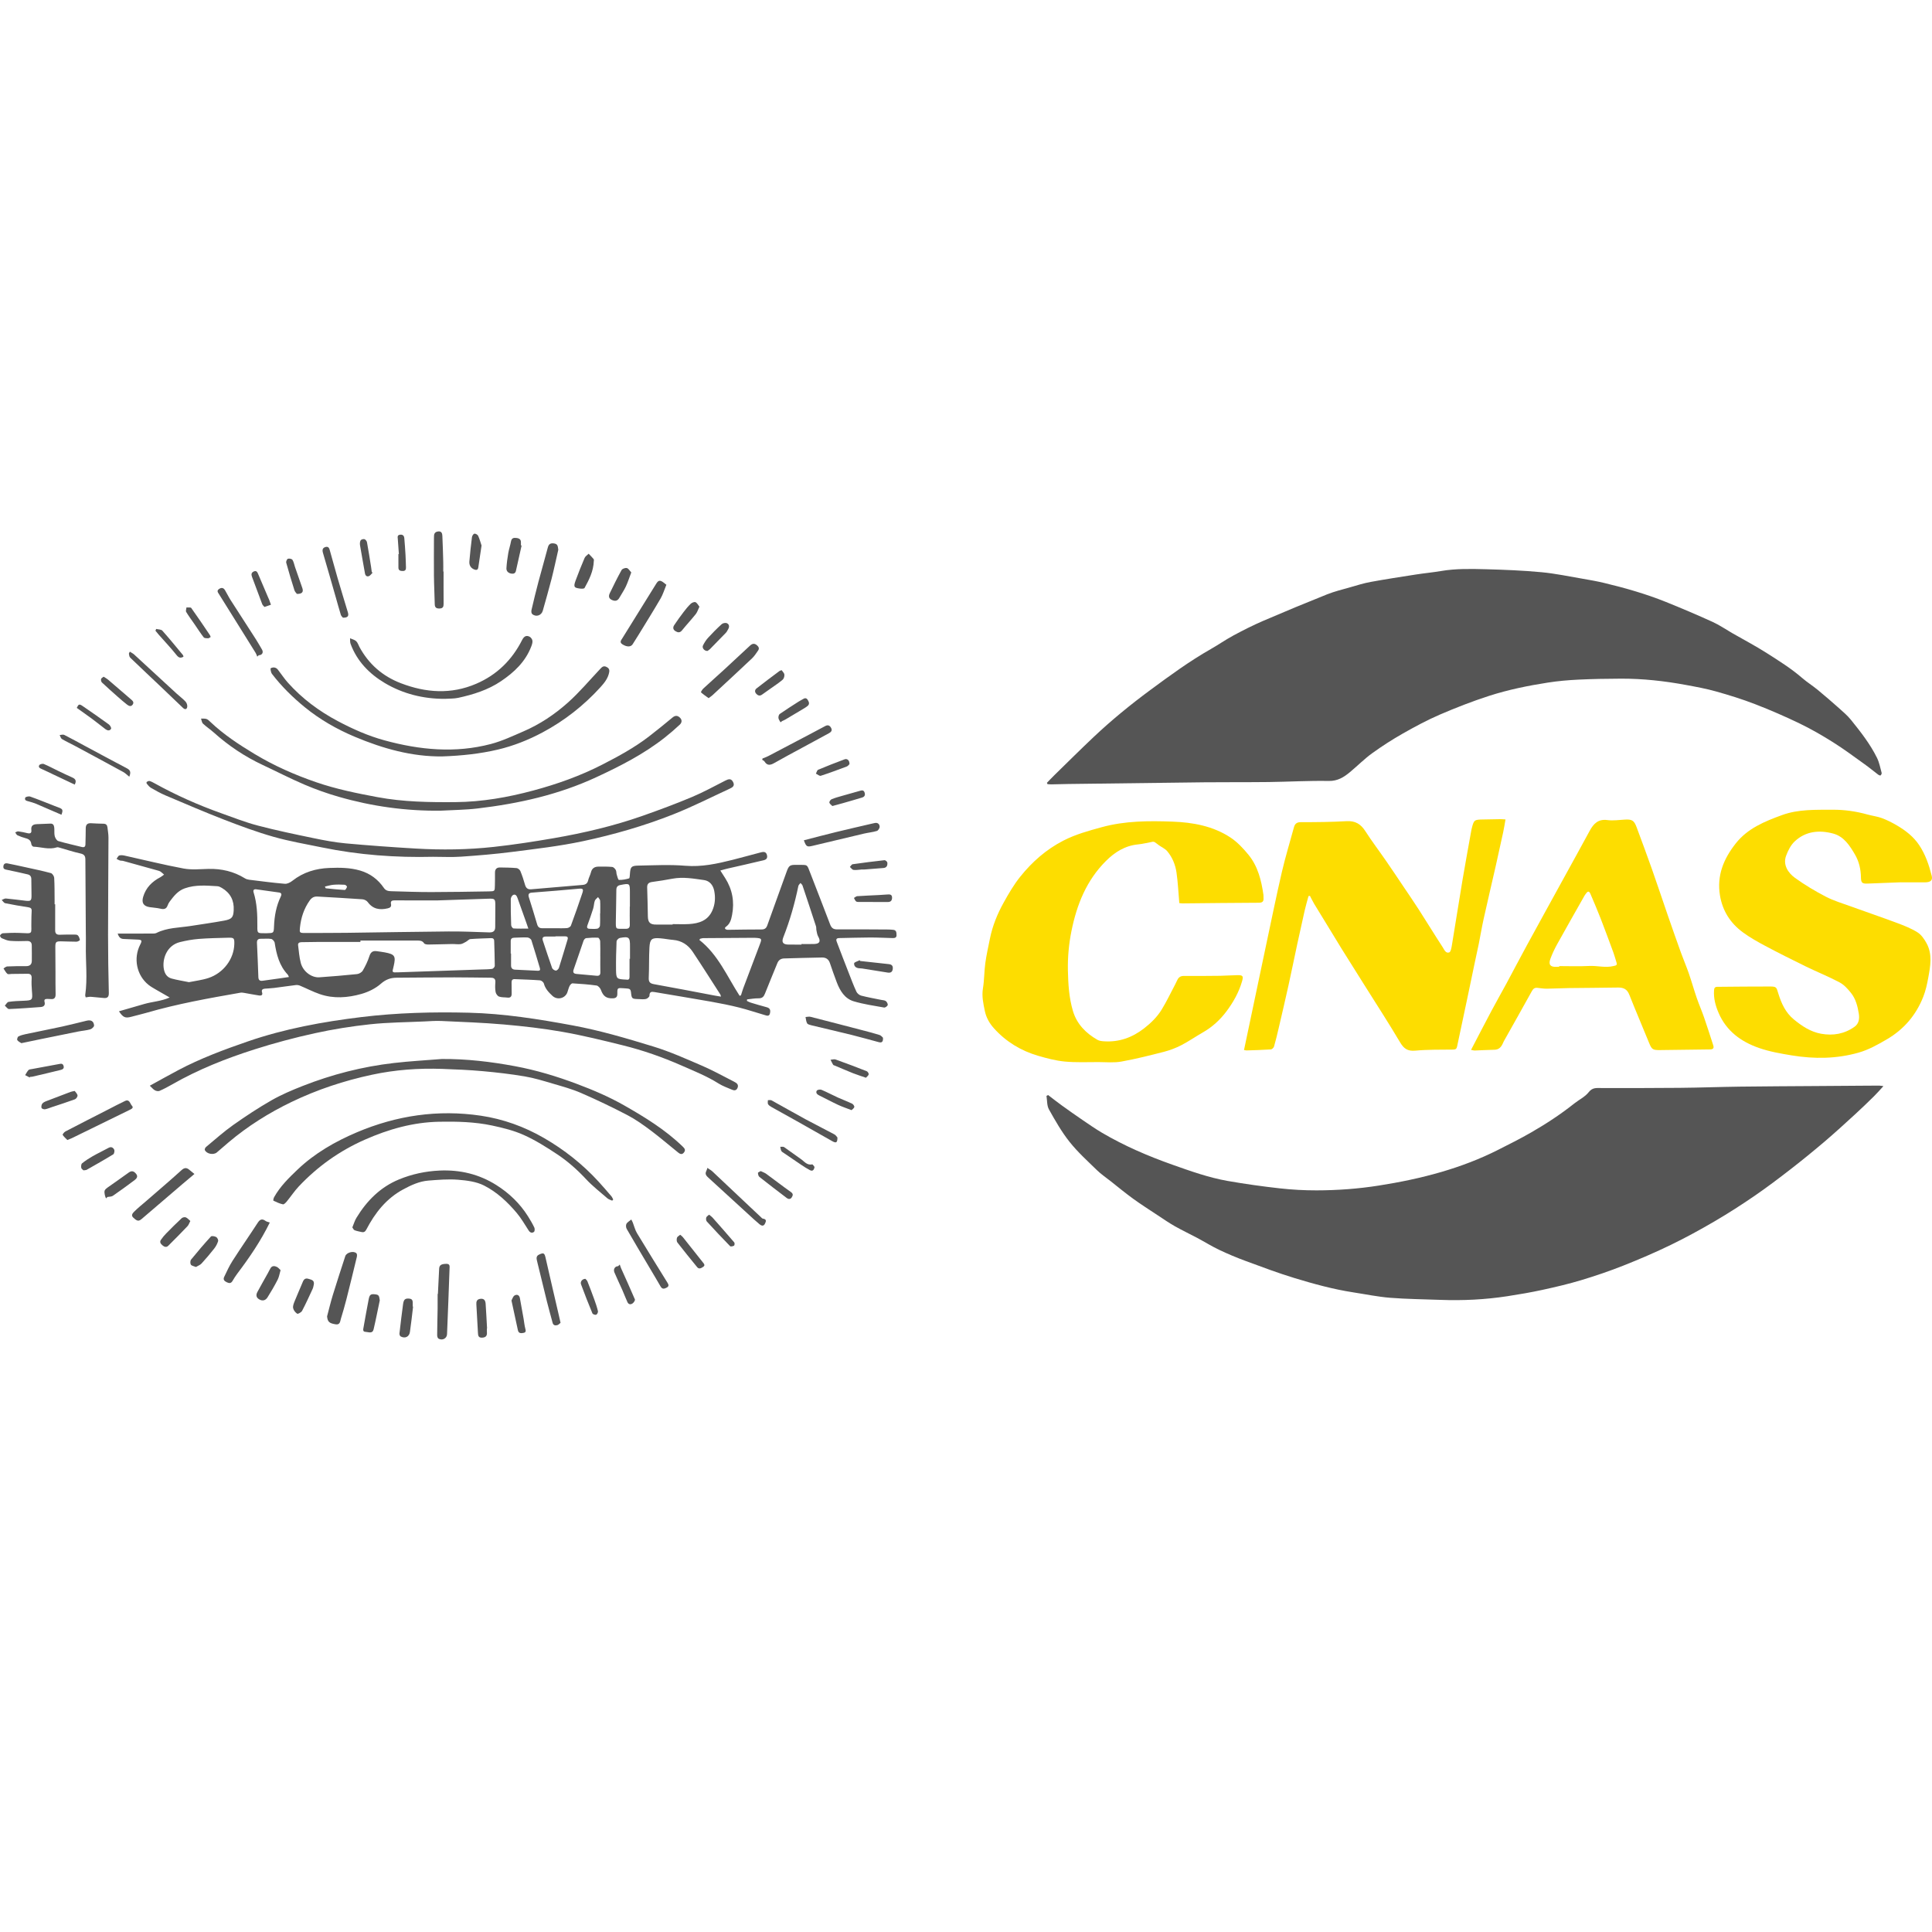 <?xml version="1.0" encoding="utf-8"?>
<!-- Generator: Adobe Illustrator 24.0.1, SVG Export Plug-In . SVG Version: 6.00 Build 0)  -->
<svg version="1.1" id="图层_1" xmlns="http://www.w3.org/2000/svg" xmlns:xlink="http://www.w3.org/1999/xlink" x="0px" y="0px"
	 viewBox="0 0 1024 1024" style="enable-background:new 0 0 1024 1024;" xml:space="preserve">
<style type="text/css">
	.st0{fill:#555555;}
	.st1{fill:#FDDD00;}
</style>
<path class="st0" d="M555.53,580.4c2.37,1.8,4.69,3.66,7.11,5.4c3.64,2.63,7.31,5.22,11.02,7.75c3.42,2.33,6.83,4.71,10.39,6.81
	c11.83,6.97,24.37,12.35,37.31,16.94c9.63,3.41,19.24,6.85,29.3,8.62c9.19,1.61,18.45,2.91,27.72,3.94
	c6.45,0.72,12.98,1.07,19.47,1.06c11.02-0.02,21.99-0.82,32.91-2.54c11.21-1.76,22.3-4.03,33.17-7.21
	c10.31-3.02,20.37-6.81,29.98-11.67c5.85-2.96,11.73-5.89,17.42-9.16c8.01-4.6,15.75-9.65,23-15.42c2.56-2.04,5.76-3.54,7.71-6.04
	c1.98-2.53,4.05-2.2,6.53-2.2c13.93,0.03,27.85,0.03,41.78-0.1c10.69-0.1,21.37-0.5,32.05-0.64c13.18-0.17,26.35-0.22,39.53-0.31
	c8.94-0.07,17.88-0.13,26.83-0.19c2.41-0.02,4.82-0.05,7.23-0.04c0.63,0,1.26,0.15,2.26,0.28c-1.85,2-3.36,3.76-5.02,5.39
	c-3.34,3.28-6.71,6.54-10.17,9.7c-5.29,4.84-10.57,9.69-16.03,14.33c-5.88,5-11.86,9.88-17.96,14.61
	c-6.24,4.84-12.56,9.62-19.07,14.09c-6.86,4.7-13.87,9.22-21.05,13.42c-7.64,4.47-15.43,8.74-23.39,12.6
	c-8.2,3.98-16.6,7.59-25.08,10.95c-7.29,2.89-14.74,5.43-22.25,7.7c-6.8,2.05-13.74,3.68-20.69,5.19c-6.15,1.34-12.38,2.4-18.6,3.36
	c-11.78,1.81-23.64,2.39-35.55,1.94c-8.86-0.33-17.74-0.4-26.57-1.1c-6.53-0.52-12.99-1.87-19.48-2.86
	c-10.63-1.63-20.99-4.48-31.25-7.6c-8.71-2.65-17.26-5.88-25.81-9.03c-4.77-1.76-9.47-3.72-14.06-5.9
	c-3.98-1.89-7.74-4.25-11.64-6.33c-3.96-2.11-8.03-4.02-11.93-6.23c-3.19-1.81-6.22-3.92-9.29-5.94c-4.31-2.85-8.67-5.62-12.84-8.65
	c-4.11-2.98-8.03-6.24-12.03-9.39c-2.37-1.87-4.9-3.57-7.05-5.67c-4.99-4.87-10.22-9.58-14.53-15.01
	c-4.22-5.3-7.62-11.29-10.95-17.23c-1.12-2-0.91-4.75-1.31-7.16C554.94,580.71,555.23,580.56,555.53,580.4z"/>
<path class="st0" d="M554.87,414.93c1.38-1.42,2.73-2.86,4.14-4.24c6.87-6.71,13.68-13.48,20.66-20.07
	c9.47-8.94,19.55-17.17,30.03-24.91c10.37-7.65,20.77-15.28,32-21.66c4.08-2.32,7.94-5.03,12.07-7.25c5.13-2.76,10.35-5.4,15.7-7.71
	c11.22-4.83,22.5-9.51,33.84-14.04c3.96-1.58,8.16-2.59,12.28-3.77c3.61-1.03,7.22-2.18,10.91-2.85c7.98-1.46,16.01-2.69,24.03-3.94
	c4.37-0.68,8.79-1.08,13.15-1.82c7.94-1.36,15.95-1.17,23.93-0.96c9.8,0.26,19.61,0.66,29.36,1.57c7.33,0.68,14.57,2.23,21.84,3.46
	c3.83,0.65,7.67,1.34,11.44,2.24c11.09,2.66,22.06,5.78,32.65,10.04c8.33,3.35,16.59,6.87,24.76,10.58
	c3.65,1.66,6.99,3.97,10.48,5.98c6.11,3.51,12.36,6.79,18.3,10.58c6.41,4.09,12.89,8.12,18.68,13.14c2.62,2.27,5.6,4.12,8.28,6.33
	c3.78,3.11,7.48,6.32,11.14,9.57c2.24,2,4.58,3.97,6.46,6.29c5.14,6.37,10.21,12.82,13.85,20.19c1.22,2.46,1.72,5.28,2.46,7.97
	c0.11,0.39-0.24,1.04-0.57,1.34c-0.17,0.15-0.87-0.11-1.2-0.36c-2.46-1.86-4.83-3.84-7.34-5.63c-5.46-3.9-10.84-7.93-16.52-11.5
	c-5.73-3.61-11.62-7.03-17.71-9.97c-7.77-3.76-15.72-7.2-23.77-10.32c-6.74-2.61-13.69-4.76-20.65-6.72
	c-5.22-1.47-10.6-2.46-15.94-3.44c-11.38-2.11-22.86-3.38-34.45-3.34c-7.51,0.03-15.02,0.15-22.52,0.51
	c-5.42,0.26-10.86,0.73-16.22,1.57c-10.54,1.64-21.02,3.77-31.17,7.04c-8.86,2.86-17.57,6.26-26.12,9.94
	c-6.71,2.9-13.2,6.39-19.56,10c-5.61,3.19-11.07,6.69-16.3,10.47c-4.14,3-7.78,6.69-11.72,9.97c-3.26,2.71-6.55,4.81-11.31,4.72
	c-10.61-0.19-21.24,0.44-31.86,0.57c-11.31,0.14-22.63,0.02-33.94,0.14c-24.08,0.26-48.15,0.59-72.23,0.9
	c-3.03,0.04-6.05,0.14-9.08,0.2c-0.64,0.01-1.28-0.08-1.92-0.12C555.1,415.39,554.99,415.16,554.87,414.93z"/>
<path class="st1" d="M1007.34,467.64c-6.43,0.25-11.88,0.44-17.32,0.67c-2.96,0.13-3.64-0.31-3.68-3.23
	c-0.06-4.34-1.02-8.49-3.16-12.15c-2.77-4.72-5.82-9.57-11.55-11.12c-7.38-1.99-14.57-1.31-20.38,4.13
	c-2.11,1.97-3.58,4.91-4.6,7.69c-1.69,4.62,0.89,8.9,4.77,11.69c5.14,3.7,10.63,6.99,16.26,9.92c4.19,2.18,8.82,3.55,13.29,5.17
	c8.2,2.97,16.46,5.78,24.63,8.83c3.69,1.38,7.42,2.85,10.73,4.93c2.01,1.26,3.58,3.58,4.77,5.74c3.22,5.88,2.05,12.16,0.92,18.31
	c-0.62,3.41-1.38,6.87-2.65,10.09c-3.83,9.75-10.3,17.32-19.42,22.63c-4.77,2.77-9.5,5.45-14.88,6.98
	c-11.69,3.32-23.49,3.41-35.34,1.47c-5.88-0.96-11.84-2-17.44-3.95c-9.46-3.3-17.25-8.93-21.4-18.59c-1.63-3.8-2.68-7.64-2.42-11.84
	c0.09-1.39,0.43-1.96,1.81-1.97c9.34-0.06,18.69-0.21,28.03-0.17c3.35,0.01,3.25,0.52,4.22,3.66c1.6,5.21,3.84,10.19,8.23,13.78
	c4.28,3.51,8.82,6.57,14.42,7.59c6.45,1.17,12.47,0.1,17.82-3.74c2.32-1.66,2.62-4.33,2.2-6.94c-0.63-3.94-1.64-7.85-4.18-11
	c-1.7-2.12-3.68-4.31-6.03-5.55c-5.8-3.07-11.92-5.52-17.82-8.4c-7.23-3.53-14.42-7.13-21.52-10.91c-4.08-2.17-8.16-4.46-11.88-7.19
	c-6.58-4.83-10.76-11.3-12.14-19.5c-1.78-10.61,1.95-19.5,8.33-27.6c6.31-8.02,15.3-11.68,24.5-15.04
	c8.76-3.2,17.85-2.79,26.92-2.85c6.3-0.04,12.44,0.86,18.5,2.55c2.52,0.7,5.17,1,7.6,1.9c2.74,1.02,5.38,2.37,7.91,3.85
	c4.6,2.7,8.79,5.92,11.81,10.44c3.33,4.99,5.22,10.57,6.66,16.32c0.58,2.34-0.59,3.4-3.57,3.42
	C1015.64,467.66,1011,467.64,1007.34,467.64z"/>
<path class="st1" d="M625.06,478.67c-0.49-5.62-0.73-10.93-1.48-16.16c-0.59-4.14-2.18-8.08-4.9-11.33c-1.11-1.33-2.9-2.1-4.36-3.14
	c-0.76-0.54-1.47-1.15-2.24-1.65c-0.3-0.19-0.75-0.31-1.09-0.25c-2.59,0.45-5.15,1.15-7.76,1.4c-6.87,0.66-12.27,4.02-17.02,8.75
	c-10.35,10.3-15.48,23.14-18.31,37.16c-1.39,6.89-2.03,13.84-1.89,20.84c0.15,7.26,0.58,14.53,2.67,21.55
	c2.07,6.95,6.84,11.75,12.97,15.28c1,0.57,2.32,0.72,3.51,0.79c7.94,0.52,14.89-1.96,21.16-6.81c3.65-2.83,6.93-6.02,9.33-9.9
	c2.66-4.32,4.83-8.94,7.21-13.44c0.44-0.83,0.81-1.7,1.24-2.53c0.71-1.38,1.77-1.98,3.41-1.97c6.39,0.05,12.79,0.01,19.18-0.07
	c3.09-0.04,6.18-0.31,9.27-0.34c2.85-0.03,3.13,0.56,2.36,3.24c-1.69,5.91-4.7,11.19-8.31,16c-3.33,4.44-7.46,8.24-12.39,11.06
	c-3.88,2.22-7.56,4.78-11.52,6.83c-2.9,1.5-6.03,2.68-9.2,3.5c-7.47,1.92-14.96,3.81-22.54,5.17c-3.92,0.7-8.05,0.28-12.09,0.27
	c-5.97-0.01-11.99,0.28-17.91-0.28c-4.77-0.45-9.51-1.71-14.14-3.06c-9.13-2.67-17.03-7.46-23.44-14.6c-2.4-2.67-4.09-5.73-4.8-9.16
	c-0.8-3.9-1.68-7.8-1-11.93c0.73-4.43,0.65-8.99,1.26-13.45c0.6-4.37,1.59-8.69,2.46-13.02c1.37-6.76,3.96-13.11,7.29-19.09
	c2.63-4.73,5.39-9.47,8.76-13.67c6.29-7.84,13.72-14.41,22.8-19.09c6.51-3.36,13.42-5.24,20.4-7.15c12.31-3.38,24.9-3.41,37.45-2.95
	c10.85,0.4,21.57,2.33,30.83,8.46c3.61,2.39,6.74,5.75,9.51,9.14c4.98,6.1,6.81,13.57,7.91,21.21c0.08,0.53-0.01,1.08,0.04,1.61
	c0.15,1.83-0.5,2.58-2.51,2.58c-13.51,0.05-27.02,0.22-40.54,0.35C626.05,478.79,625.46,478.7,625.06,478.67z"/>
<path class="st1" d="M659.35,556.53c2.45-11.64,4.85-23.04,7.25-34.44c1.56-7.42,3.1-14.85,4.69-22.27
	c2.68-12.54,5.22-25.12,8.12-37.61c1.85-7.97,4.26-15.8,6.4-23.7c0.52-1.93,1.51-2.75,3.72-2.75c8.06,0.01,16.14-0.06,24.18-0.52
	c4.59-0.26,7.5,1.48,9.91,5.23c3.49,5.43,7.41,10.58,11.08,15.9c3.14,4.54,6.21,9.14,9.29,13.73c2.71,4.03,5.47,8.03,8.09,12.12
	c4.23,6.59,8.3,13.28,12.58,19.83c0.8,1.23,1.61,3.41,3.45,2.75c0.84-0.3,1.2-2.47,1.43-3.85c1.93-11.58,3.72-23.18,5.66-34.76
	c1.48-8.8,3.11-17.56,4.68-26.34c0.05-0.26,0.11-0.53,0.18-0.79c1.12-4.47,1.36-4.65,5.88-4.72c3.09-0.04,6.18-0.13,9.27-0.17
	c0.79-0.01,1.58,0.08,2.74,0.15c-0.43,2.41-0.76,4.63-1.24,6.82c-1.28,5.96-2.6,11.91-3.94,17.86c-2.12,9.34-4.33,18.66-6.4,28.01
	c-0.97,4.38-1.7,8.82-2.58,13.22c-0.7,3.47-1.49,6.93-2.22,10.4c-1.25,5.97-2.48,11.94-3.74,17.91c-1.84,8.71-3.71,17.41-5.54,26.12
	c-0.24,1.16-0.75,1.63-2.04,1.64c-6.71,0.08-13.45-0.05-20.12,0.56c-4.11,0.38-6.09-1.08-8.1-4.48
	c-6.01-10.16-12.46-20.07-18.74-30.07c-4.1-6.53-8.22-13.04-12.29-19.58c-2.48-3.99-4.89-8.02-7.34-12.03
	c-2.37-3.88-4.78-7.74-7.12-11.64c-0.82-1.37-1.5-2.83-2.25-4.24c-0.25,0.04-0.5,0.09-0.76,0.13c-0.68,2.54-1.43,5.07-2.02,7.63
	c-1.33,5.82-2.61,11.65-3.87,17.49c-1.59,7.4-3.09,14.83-4.72,22.22c-1.66,7.54-3.43,15.06-5.18,22.58
	c-0.76,3.27-1.54,6.54-2.46,9.76c-0.19,0.66-1.06,1.54-1.66,1.58c-4.29,0.29-8.6,0.4-12.9,0.54
	C660.34,556.76,659.95,556.63,659.35,556.53z"/>
<path class="st1" d="M779.69,556.46c3.72-7.13,7.24-13.97,10.85-20.75c2.58-4.85,5.32-9.63,7.93-14.47
	c3.62-6.71,7.14-13.48,10.79-20.17c6.55-12.02,13.17-24,19.76-36c4.52-8.23,9.07-16.44,13.54-24.7c2.05-3.78,4.5-6.38,9.42-5.71
	c3.08,0.42,6.3-0.12,9.46-0.27c3.59-0.17,4.68,0.5,6.02,4.11c2.73,7.35,5.47,14.7,8.08,22.09c2.94,8.34,5.72,16.74,8.61,25.1
	c2.24,6.46,4.51,12.92,6.83,19.35c1.32,3.65,2.86,7.21,4.13,10.87c1.49,4.3,2.71,8.69,4.19,12.99c1.2,3.48,2.69,6.86,3.89,10.34
	c1.7,4.91,3.27,9.87,4.87,14.81c0.53,1.62-0.19,2.16-1.8,2.17c-8.53,0.07-17.06,0.21-25.59,0.33c-0.27,0-0.54,0.01-0.81,0.01
	c-3.96,0.06-4.41-0.36-5.9-4.03c-3.43-8.46-7.05-16.84-10.4-25.33c-1.16-2.95-3.1-3.84-6.05-3.78c-8.67,0.16-17.35,0.16-26.02,0.28
	c-3.89,0.05-7.78,0.29-11.66,0.33c-1.66,0.01-3.33-0.28-5-0.45c-1.37-0.14-2.16,0.4-2.86,1.66c-4.92,8.92-9.95,17.78-14.93,26.67
	c-0.26,0.47-0.43,0.98-0.67,1.46c-0.89,1.79-2.1,3-4.32,3.02c-3.43,0.04-6.85,0.3-10.27,0.4
	C781.07,556.83,780.37,556.58,779.69,556.46z M826.43,512.38c0-0.11,0-0.22,0-0.33c5.3,0,10.61,0.21,15.9-0.07
	c4.31-0.22,8.58,1.11,12.89,0.03c1.07-0.27,2.07-0.27,1.58-1.8c-0.55-1.71-0.98-3.47-1.6-5.15c-2.22-6.04-4.43-12.07-6.76-18.06
	c-1.72-4.43-3.59-8.8-5.46-13.17c-0.68-1.6-1.37-1.62-2.35-0.26c-0.27,0.38-0.58,0.75-0.81,1.15c-4.84,8.55-9.71,17.09-14.47,25.68
	c-1.39,2.51-2.63,5.13-3.62,7.81c-1.11,3.04-0.03,4.35,3.09,4.24C825.36,512.44,825.89,512.41,826.43,512.38z"/>
<path class="st0" d="M295.91,291.38c-1.19,5.17-2.28,10.37-3.59,15.51c-1.44,5.63-3.07,11.2-4.63,16.8
	c-0.73,2.59-3.69,3.53-5.66,1.71c-0.42-0.39-0.48-1.46-0.32-2.12c1.16-4.97,2.35-9.93,3.66-14.86c1.61-6.1,3.4-12.15,4.99-18.25
	c0.52-1.98,1.6-2.42,3.43-2.11C295.86,288.4,295.61,289.88,295.91,291.38z"/>
<path class="st0" d="M235.1,302.9c0,5.74-0.03,11.48,0.02,17.21c0.01,1.56-0.44,2.36-2.15,2.41c-1.66,0.04-2.5-0.46-2.54-2.25
	c-0.1-5.03-0.38-10.05-0.43-15.08c-0.07-6.66,0-13.32,0.01-19.98c0-0.35,0.04-0.71,0.03-1.06c-0.01-1.56,0.8-2.34,2.31-2.48
	c1.74-0.17,2.05,1.15,2.11,2.33c0.23,4.6,0.34,9.2,0.47,13.8c0.05,1.7,0.01,3.4,0.01,5.1C234.99,302.9,235.04,302.9,235.1,302.9z"/>
<path class="st0" d="M181.75,327.38c-0.24-0.32-0.9-0.85-1.11-1.53c-0.95-3.03-1.76-6.11-2.64-9.16c-2.26-7.88-4.5-15.78-6.82-23.64
	c-0.47-1.59-0.24-2.7,1.4-3.14c1.72-0.46,2.01,1.02,2.32,2.11c1.4,4.82,2.66,9.69,4.07,14.51c1.76,6.04,3.62,12.06,5.43,18.09
	C184.97,326.54,184.29,327.45,181.75,327.38z"/>
<path class="st0" d="M314.74,297.28c-0.21,5.61-2.54,10.02-4.92,14.37c-0.24,0.44-1.7,0.42-2.55,0.29c-2.7-0.41-3.54-0.59-2.2-4.21
	c1.5-4.04,3.09-8.06,4.79-12.02c0.38-0.88,1.4-1.49,2.13-2.22c0.89,0.93,1.84,1.82,2.64,2.82
	C314.89,296.64,314.74,297.28,314.74,297.28z"/>
<path class="st0" d="M276.46,289.14c-1,4.48-1.99,8.96-3.01,13.44c-0.29,1.29-1.22,1.65-2.43,1.45c-1.62-0.27-2.69-1.29-2.6-2.87
	c0.15-2.68,0.52-5.35,0.97-7.99c0.36-2.09,1.07-4.12,1.45-6.2c0.33-1.82,1.41-2.02,2.94-1.83c1.49,0.19,2.39,0.81,2.32,2.43
	c-0.02,0.49,0,0.99,0,1.49C276.21,289.08,276.34,289.11,276.46,289.14z"/>
<path class="st0" d="M334.59,303.4c-1.06,2.79-1.83,5.21-2.89,7.49c-0.96,2.04-2.28,3.91-3.38,5.88c-0.99,1.79-2.31,2.03-4.09,1.18
	c-1.77-0.84-1.67-2.21-1.02-3.56c1.99-4.14,4.02-8.26,6.25-12.27c0.39-0.69,1.97-1.24,2.79-1.03
	C333.13,301.3,333.74,302.5,334.59,303.4z"/>
<path class="st0" d="M370.71,321.56c-0.75,1.56-1.13,2.91-1.94,3.92c-2.34,2.93-4.91,5.68-7.27,8.6c-1.12,1.39-2.22,1.24-3.51,0.44
	c-1.33-0.81-1.4-2.03-0.68-3.13c1.58-2.42,3.3-4.75,5.05-7.05c1.16-1.52,2.37-3.03,3.75-4.34c0.6-0.57,1.89-1.1,2.51-0.83
	C369.48,319.55,370.01,320.69,370.71,321.56z"/>
<path class="st0" d="M255.23,289.14c-0.64,4.35-1.18,7.98-1.72,11.62c-0.21,1.41-1.1,1.51-2.19,1.06c-1.89-0.78-2.7-2.34-2.54-4.25
	c0.36-4.3,0.82-8.59,1.37-12.86c0.09-0.7,0.76-1.76,1.29-1.85c0.62-0.1,1.73,0.54,2,1.14C254.26,285.82,254.77,287.77,255.23,289.14
	z"/>
<path class="st0" d="M197.46,303.57c-0.64,0.62-1.19,1.52-1.95,1.8c-1.07,0.39-1.85-0.22-2.07-1.47c-0.86-4.95-1.79-9.89-2.61-14.85
	c-0.14-0.86-0.1-1.92,0.31-2.64c0.27-0.48,1.42-0.81,2.02-0.64c0.57,0.16,1.23,1,1.35,1.63c0.79,4.32,1.46,8.66,2.16,12.99
	c0.15,0.91,0.25,1.82,0.37,2.74C197.18,303.27,197.32,303.42,197.46,303.57z"/>
<path class="st0" d="M157.36,314.78c-0.31-0.44-1.04-1.1-1.3-1.91c-1.54-4.86-3.01-9.73-4.36-14.64c-0.17-0.61,0.4-1.92,0.9-2.08
	c0.7-0.23,2.07,0.04,2.41,0.58c0.7,1.09,0.9,2.5,1.34,3.77c1.3,3.75,2.64,7.48,3.91,11.24C160.95,313.76,160.1,314.85,157.36,314.78
	z"/>
<path class="st0" d="M140.17,321.7c-0.4-0.49-0.97-0.91-1.18-1.47c-1.84-4.81-3.61-9.65-5.41-14.47c-0.44-1.18-0.47-2.22,0.88-2.85
	c1.6-0.74,2.01,0.54,2.45,1.54c1.75,4.01,3.44,8.05,5.15,12.08c0.19,0.45,0.43,0.89,0.6,1.35c0.33,0.88,0.63,1.77,0.94,2.65
	C142.53,320.88,141.49,321.24,140.17,321.7z"/>
<path class="st0" d="M211.41,293.68c-0.18-2.68-0.34-5.36-0.57-8.04c-0.09-1.04-0.32-2.02,1.15-2.23c1.44-0.2,2.18,0.5,2.3,1.84
	c0.26,2.96,0.47,5.92,0.64,8.89c0.13,2.19,0.16,4.38,0.24,6.58c0.04,1.15-0.28,1.91-1.64,1.92c-1.28,0.01-2.33-0.21-2.36-1.74
	c-0.04-2.4-0.01-4.81-0.01-7.21C211.24,293.69,211.33,293.68,211.41,293.68z"/>
<path class="st0" d="M381.79,461.39c1.02,1.59,1.81,2.81,2.58,4.03c3.82,6.03,4.99,12.55,3.64,19.54c-0.46,2.39-1.03,4.68-3.23,6.23
	c-0.9,0.63-0.57,1.36,0.52,1.58c0.27,0.06,0.57,0.04,0.85,0.04c5.83-0.07,11.66-0.2,17.48-0.18c1.73,0.01,2.53-0.7,3.08-2.25
	c3.3-9.28,6.7-18.54,10.02-27.81c1.42-3.96,1.69-4.26,5.99-4.18c5.57,0.1,4.83-0.64,6.85,4.59c3.46,9,7.01,17.97,10.42,26.99
	c0.71,1.86,1.66,2.63,3.74,2.62c9.02-0.08,18.05,0.02,27.07,0.06c0.85,0,1.7,0.1,2.55,0.16c1.84,0.13,1.79,1.53,1.83,2.81
	c0.04,1.39-0.94,1.59-2.02,1.57c-4.05-0.1-8.09-0.31-12.14-0.3c-5.4,0.01-10.8,0.22-16.19,0.3c-2.21,0.03-1.55,1.4-1.14,2.48
	c2,5.31,4.06,10.6,6.12,15.88c1.32,3.37,2.58,6.76,4.1,10.04c0.42,0.92,1.56,1.86,2.54,2.11c3.5,0.91,7.08,1.53,10.62,2.26
	c0.83,0.17,1.82,0.16,2.44,0.63c0.58,0.44,1.15,1.51,0.99,2.11c-0.16,0.59-1.32,1.42-1.9,1.31c-5.38-0.96-10.84-1.75-16.06-3.29
	c-4.83-1.43-7.32-5.6-9.04-10.1c-1.29-3.38-2.48-6.79-3.64-10.22c-0.7-2.07-2.17-2.95-4.21-2.91c-6.68,0.12-13.35,0.3-20.03,0.5
	c-1.69,0.05-2.92,0.81-3.6,2.49c-2.16,5.39-4.45,10.73-6.56,16.13c-0.65,1.66-1.45,2.53-3.38,2.51c-2.04-0.03-4.08,0.36-6.12,0.57
	c-0.02,0.27-0.05,0.54-0.07,0.81c0.64,0.3,1.26,0.67,1.93,0.88c2.85,0.86,5.71,1.73,8.59,2.48c1.91,0.5,2.03,1.81,1.67,3.3
	c-0.41,1.72-1.77,1.12-2.78,0.83c-4.5-1.29-8.94-2.82-13.48-3.96c-4.96-1.24-9.98-2.24-15.01-3.14c-9.93-1.76-19.88-3.36-29.82-5.07
	c-1.66-0.29-2.75-0.25-2.76,1.93c0,0.6-1.09,1.54-1.83,1.72c-1.21,0.29-2.54,0.11-3.82,0.07c-3.71-0.11-3.77-0.11-4.15-3.73
	c-0.13-1.24-0.65-1.79-1.83-1.86c-0.71-0.04-1.42-0.12-2.12-0.17c-3.22-0.22-3.31-0.21-3.27,2.9c0.02,1.77-0.74,2.39-2.4,2.45
	c-3.46,0.12-5.1-1.13-6.32-4.49c-0.35-0.95-1.43-2.18-2.32-2.3c-4.21-0.59-8.46-0.89-12.71-1.15c-0.5-0.03-1.26,0.78-1.56,1.38
	c-0.53,1.07-0.78,2.28-1.19,3.41c-1.19,3.23-5.32,4.23-7.89,1.85c-1.98-1.84-3.81-3.77-4.56-6.54c-0.19-0.72-1.29-1.63-2.03-1.69
	c-4.46-0.34-8.93-0.44-13.4-0.64c-1.34-0.06-1.71,0.66-1.68,1.86c0.05,1.91,0,3.83,0.05,5.74c0.04,1.61-0.59,2.4-2.29,2.18
	c-1.48-0.19-3.06-0.04-4.41-0.54c-0.81-0.3-1.64-1.48-1.81-2.38c-0.31-1.65-0.27-3.4-0.14-5.09c0.15-1.9-0.7-2.51-2.45-2.52
	c-6.4-0.04-12.79-0.2-19.19-0.19c-10.23,0.01-20.46,0.13-30.7,0.19c-3.21,0.02-5.76,0.92-8.38,3.23c-2.82,2.48-6.58,4.31-10.24,5.35
	c-7.24,2.06-14.73,2.64-22.05,0.13c-3.6-1.23-7-3.02-10.52-4.49c-0.67-0.28-1.49-0.41-2.2-0.33c-3.88,0.47-7.74,1.05-11.61,1.54
	c-1.61,0.2-3.24,0.23-4.86,0.38c-1.2,0.11-1.86,0.64-1.44,1.97c0.46,1.49-0.48,1.81-1.61,1.64c-2.58-0.39-5.15-0.92-7.72-1.35
	c-0.68-0.12-1.42-0.25-2.08-0.14c-16.78,2.93-33.55,5.92-49.94,10.69c-2.59,0.75-5.23,1.33-7.83,2.05c-3.3,0.9-4.43,0.48-6.68-2.87
	c4.55-1.31,9.01-2.6,13.46-3.89c4.3-1.24,8.91-1.41,13.42-3.43c-2.94-1.69-5.31-3.01-7.64-4.39c-1.22-0.72-2.46-1.42-3.56-2.3
	c-6.32-5.04-8.16-14.1-4.4-21.37c1.11-2.15,0.84-2.56-1.54-2.63c-2.47-0.07-4.94-0.2-7.4-0.33c-1.79-0.09-2.5-1.33-3.02-2.85
	c6.22,0,12.34,0.01,18.47-0.01c0.7,0,1.48-0.02,2.08-0.32c5.69-2.86,11.97-2.74,18.04-3.69c5.95-0.94,11.93-1.76,17.86-2.85
	c4.14-0.77,4.84-1.8,5.05-5.47c0.29-5.24-1.77-9.2-6.29-11.87c-0.72-0.42-1.55-0.86-2.36-0.9c-5.79-0.34-11.58-0.88-17.27,1.13
	c-3.68,1.3-5.82,4.11-7.99,6.99c-0.46,0.62-0.85,1.33-1.1,2.05c-0.7,2-2.03,2.17-3.9,1.73c-1.85-0.44-3.79-0.52-5.68-0.81
	c-3.19-0.5-4.32-2.27-3.4-5.42c1.42-4.86,4.7-8.13,9.1-10.42c0.71-0.37,1.32-0.93,1.98-1.4c-0.61-0.53-1.19-1.11-1.84-1.57
	c-0.39-0.28-0.89-0.43-1.37-0.56c-6.13-1.72-12.26-3.42-18.4-5.11c-0.6-0.17-1.28-0.08-1.87-0.26c-0.59-0.18-1.13-0.56-1.69-0.86
	c0.48-0.62,0.84-1.6,1.46-1.78c0.88-0.27,1.97-0.11,2.92,0.1c10.39,2.29,20.72,4.88,31.17,6.82c4.25,0.79,8.77,0.3,13.16,0.2
	c6.92-0.16,13.37,1.32,19.29,4.98c0.64,0.4,1.44,0.65,2.19,0.75c6.33,0.78,12.66,1.63,19.01,2.16c1.3,0.11,2.91-0.74,4.01-1.61
	c5.77-4.54,12.4-6.51,19.59-6.79c5.47-0.22,10.96-0.18,16.29,1.38c5.31,1.55,9.51,4.7,12.61,9.24c1.08,1.58,2.54,1.67,4.09,1.72
	c6.96,0.19,13.92,0.46,20.89,0.45c10.23-0.01,20.46-0.2,30.7-0.36c3.09-0.05,3.09-0.12,3.14-3.1c0.04-2.27,0.08-4.54,0.05-6.81
	c-0.02-1.87,0.89-2.8,2.71-2.77c2.91,0.04,5.83,0.07,8.73,0.33c0.72,0.06,1.71,0.85,2,1.54c0.97,2.35,1.78,4.78,2.46,7.23
	c0.5,1.8,1.42,2.63,3.33,2.46c9.06-0.8,18.12-1.56,27.18-2.31c1.59-0.13,2.6-0.76,2.98-2.45c0.33-1.44,1.12-2.77,1.47-4.21
	c0.53-2.18,1.95-3.03,4.02-3.04c2.42-0.01,4.84-0.06,7.24,0.17c0.69,0.06,1.5,0.9,1.89,1.59c0.4,0.69,0.27,1.67,0.52,2.47
	c0.31,1.01,0.73,2.79,1.16,2.81c1.79,0.06,3.63-0.29,5.36-0.8c0.36-0.1,0.41-1.52,0.47-2.34c0.26-3.72,0.67-4.37,4.44-4.44
	c8.31-0.15,16.66-0.61,24.91,0.08c8.66,0.72,16.78-1.06,24.97-3.11c4.82-1.21,9.6-2.56,14.41-3.81c1.58-0.41,3.41-1.02,3.94,1.37
	c0.55,2.43-1.57,2.57-3.03,2.92c-5.8,1.41-11.63,2.68-17.44,4.02C384.79,460.53,383.53,460.92,381.79,461.39z M231.75,477.24
	c-5.67,0-14.13,0.03-22.58-0.03c-1.47-0.01-2.25,0.41-1.94,1.92c0.32,1.53-0.5,2.02-1.75,2.32c-4.19,0.98-7.83,0.43-10.58-3.34
	c-0.57-0.78-1.83-1.4-2.81-1.47c-7.93-0.57-15.87-0.98-23.81-1.45c-1.79-0.11-3.06,0.57-4.12,2.07c-3.09,4.35-4.65,9.19-5.19,14.44
	c-0.26,2.59-0.15,2.81,2.5,2.8c7.46-0.02,14.93,0,22.39-0.09c17.98-0.22,35.95-0.58,53.93-0.72c7.16-0.06,14.32,0.28,21.48,0.5
	c2.1,0.07,3.21-0.67,3.2-2.89c-0.02-3.76,0.06-7.52,0.06-11.27c0.01-3.64-0.17-3.81-3.9-3.69
	C250.59,476.6,242.56,476.88,231.75,477.24z M191.03,498.5c0,0.25,0,0.49,0,0.74c-7.46,0-14.91-0.01-22.37,0.01
	c-2.91,0.01-5.82,0.06-8.73,0.12c-1.07,0.02-2.11,0.27-1.93,1.66c0.41,3.15,0.62,6.37,1.44,9.42c1.22,4.51,5.72,7.83,9.85,7.54
	c6.66-0.47,13.31-1.01,19.95-1.7c1.09-0.11,2.5-0.94,3.03-1.85c1.41-2.42,2.66-4.99,3.51-7.65c0.68-2.11,1.77-2.93,3.85-2.65
	c1.41,0.19,2.82,0.37,4.21,0.62c5.47,1.01,6.06,1.95,4.78,7.45c-0.03,0.14-0.06,0.28-0.1,0.41c-0.75,2.84-0.71,2.85,2.31,2.74
	c14.62-0.52,29.23-1.01,43.85-1.51c2.05-0.07,4.12-0.05,6.15-0.32c0.55-0.07,1.41-1.03,1.41-1.59c-0.01-4.39-0.21-8.78-0.31-13.17
	c-0.03-1.22-0.65-1.59-1.76-1.54c-3.62,0.16-7.24,0.21-10.85,0.5c-0.81,0.07-1.53,1-2.34,1.43c-0.93,0.49-1.88,1.12-2.88,1.25
	c-1.46,0.18-2.96-0.09-4.45-0.06c-4.19,0.07-8.38,0.23-12.57,0.27c-0.79,0.01-1.97-0.14-2.3-0.64c-0.96-1.48-2.31-1.47-3.73-1.47
	C211.05,498.5,201.04,498.5,191.03,498.5z M356.51,490.04c0-0.08,0-0.16,0-0.24c2.91,0,5.84,0.15,8.74-0.03
	c5.18-0.33,9.85-1.78,12.23-7c1.55-3.4,1.79-7.01,1.07-10.63c-0.58-2.94-2.39-5.27-5.38-5.68c-5.53-0.77-11.1-1.79-16.74-0.74
	c-3.56,0.66-7.14,1.26-10.73,1.73c-1.9,0.25-2.76,1.03-2.69,3c0.18,5.1,0.27,10.2,0.37,15.3c0.06,3.25,1.27,4.36,4.6,4.29
	C350.83,490,353.67,490.04,356.51,490.04z M382.11,528.23c-0.16-0.6-0.17-0.9-0.3-1.11c-4.87-7.56-9.67-15.17-14.66-22.65
	c-2.42-3.63-5.84-5.92-10.36-6.3c-2.26-0.19-4.5-0.64-6.75-0.84c-4.57-0.39-5.58,0.33-5.83,4.93c-0.29,5.3-0.11,10.63-0.36,15.93
	c-0.1,2.23,0.57,3.06,2.8,3.45c10.76,1.92,21.49,4.02,32.23,6.05C379.86,527.88,380.87,528.02,382.11,528.23z M100.15,520.57
	c3.34-0.69,6.96-1.09,10.34-2.21c8-2.66,13.49-10.1,13.7-17.97c0.08-3.16-0.16-3.47-3.28-3.38c-5.17,0.15-10.35,0.22-15.5,0.63
	c-3.35,0.27-6.71,0.87-9.97,1.67c-7.23,1.78-9.57,9.27-8.58,14.39c0.48,2.49,1.71,4.28,4.08,4.94
	C93.84,519.44,96.84,519.89,100.15,520.57z M392.03,527.82c0.48-0.23,0.69-0.26,0.72-0.35c0.4-1.2,0.72-2.42,1.16-3.6
	c2.94-7.81,5.9-15.62,8.86-23.43c1.1-2.89,0.96-3.11-2.06-3.34c-0.28-0.02-0.57-0.05-0.85-0.05c-9.02,0.05-18.05,0.1-27.07,0.18
	c-0.58,0-1.15,0.23-1.73,0.35c-0.13,0.2-0.26,0.4-0.39,0.6C380.67,506.04,385.43,517.63,392.03,527.82z M294.14,491.98
	c0,0,0-0.01,0-0.01c2.13,0,4.27,0.11,6.39-0.06c0.74-0.06,1.83-0.69,2.06-1.31c2.12-5.71,4.12-11.46,6.06-17.23
	c0.72-2.16,0.31-2.54-1.93-2.33c-3.96,0.36-7.92,0.71-11.88,1.04c-4.31,0.36-8.63,0.69-12.94,1.03c-1.59,0.12-2.09,0.88-1.6,2.43
	c1.51,4.8,3.01,9.61,4.42,14.44c0.41,1.4,1.24,1.99,2.6,2C289.59,491.99,291.87,491.98,294.14,491.98z M424.81,500.66
	c0-0.1,0-0.21,0-0.31c2.27,0,4.55,0.07,6.82-0.02c2.86-0.11,3.45-1.47,2.02-3.97c-0.55-0.97-0.69-2.19-0.93-3.31
	c-0.15-0.68-0.01-1.44-0.22-2.09c-2.35-7.21-4.72-14.41-7.14-21.59c-0.17-0.52-0.72-0.92-1.09-1.37c-0.38,0.53-1,1.01-1.12,1.59
	c-1.91,9.25-4.48,18.3-7.94,27.09c-1.1,2.79-0.22,3.95,2.8,3.97C420.27,500.67,422.54,500.66,424.81,500.66z M153.14,517.84
	c-0.33-0.69-0.41-1.06-0.64-1.29c-4.47-4.73-5.95-10.65-6.91-16.83c-0.12-0.8-1.12-1.94-1.85-2.06c-1.78-0.3-3.64-0.04-5.47-0.09
	c-1.6-0.04-2.14,0.74-2.07,2.22c0.27,6.02,0.55,12.03,0.74,18.05c0.05,1.63,0.78,2.18,2.25,1.98c3.23-0.43,6.45-0.9,9.67-1.35
	C150.18,518.28,151.5,518.08,153.14,517.84z M140.22,494.62c0.43,0,0.85,0.01,1.28,0c3.5-0.08,3.6-0.07,3.73-3.53
	c0.21-5.58,1.18-10.96,3.64-16.01c0.5-1.02,0.35-1.84-0.93-2.03c-4.05-0.59-8.1-1.17-12.15-1.7c-1.22-0.16-1.75,0.42-1.37,1.65
	c1.82,5.82,2.02,11.83,1.98,17.86C136.37,494.63,136.38,494.63,140.22,494.62z M318.18,506.92c-0.01,0-0.01,0-0.02,0
	c0-2.69,0.07-5.38-0.05-8.07c-0.03-0.66-0.69-1.82-1.11-1.84c-2.11-0.11-4.25-0.01-6.36,0.22c-0.51,0.06-1.15,0.82-1.35,1.39
	c-1.76,5-3.39,10.05-5.18,15.05c-0.59,1.65-0.21,2.39,1.51,2.54c3.53,0.31,7.06,0.63,10.59,0.96c1.46,0.14,2.04-0.48,1.99-1.96
	C318.13,512.44,318.18,509.68,318.18,506.92z M270.69,505.38c0.06,0,0.12,0,0.18,0c0,2.12,0,4.24,0,6.36c0,1.36,0.72,2.13,2.06,2.2
	c4.03,0.22,8.07,0.39,12.1,0.58c1.01,0.05,1.45-0.31,1.12-1.4c-1.5-4.93-2.9-9.89-4.5-14.79c-0.22-0.67-1.36-1.41-2.11-1.45
	c-2.33-0.13-4.67,0.09-7.01,0.13c-1.24,0.02-1.84,0.58-1.84,1.8C270.69,501,270.69,503.19,270.69,505.38z M333.79,480.51
	c0.02,0,0.05,0,0.07,0c0-2.47,0-4.95,0-7.42c0-4.96-0.07-4.98-4.98-4.03c-1.63,0.31-2.21,1.06-2.21,2.71
	c-0.01,5.23-0.2,10.45-0.25,15.68c-0.05,5.65-0.38,4.75,5.13,4.84c1.6,0.03,2.31-0.56,2.26-2.24
	C333.73,486.88,333.79,483.69,333.79,480.51z M333.67,508.19c0.08,0,0.16,0,0.24,0c0-2.19-0.01-4.39,0-6.58
	c0.04-4.86-0.53-5.4-5.38-4.48c-0.7,0.13-1.71,1.17-1.74,1.82c-0.22,5.01-0.34,10.04-0.28,15.05c0.06,4.8,0.36,4.98,5.3,5.21
	c0.07,0,0.14,0.01,0.21,0.02c1.2,0.22,1.67-0.27,1.65-1.49C333.64,514.56,333.67,511.37,333.67,508.19z M294.4,496.27
	c0,0.04,0,0.08,0,0.12c-1.7,0-3.41,0-5.11,0c-1.55,0-2.05,0.73-1.56,2.18c1.62,4.83,3.18,9.69,4.9,14.48
	c0.23,0.65,1.26,1.33,1.96,1.39c0.53,0.04,1.45-0.81,1.65-1.44c1.6-4.98,3.05-10.01,4.58-15.01c0.38-1.25-0.1-1.73-1.31-1.72
	C297.81,496.28,296.1,496.27,294.4,496.27z M280.04,492.17c-0.47-1.37-0.83-2.43-1.21-3.48c-1.52-4.26-3.04-8.53-4.56-12.79
	c-0.39-1.09-1.04-2.13-2.27-1.57c-0.65,0.3-1.27,1.44-1.28,2.22c-0.05,4.6,0.03,9.2,0.21,13.8c0.02,0.62,0.77,1.71,1.24,1.74
	C274.66,492.26,277.2,492.17,280.04,492.17z M318.06,484.15c0.02,0,0.04,0,0.07,0c0-2.26,0.09-4.52-0.05-6.77
	c-0.04-0.65-0.72-1.27-1.11-1.9c-0.59,0.65-1.44,1.2-1.71,1.97c-0.47,1.3-0.44,2.77-0.86,4.1c-0.93,2.96-1.95,5.89-3.03,8.81
	c-0.48,1.31-0.11,1.91,1.23,1.93c1.34,0.03,2.71,0.15,4.02-0.08c0.55-0.09,1.33-0.94,1.37-1.5
	C318.15,488.53,318.06,486.34,318.06,484.15z M172.21,469.89c0.33,0.68,0.38,0.91,0.45,0.92c3.36,0.34,6.71,0.72,10.08,0.9
	c0.39,0.02,1-1.04,1.18-1.69c0.07-0.24-0.75-1.05-1.2-1.08c-1.97-0.12-3.96-0.16-5.92,0C175.31,469.05,173.85,469.53,172.21,469.89z
	"/>
<path class="st0" d="M79.4,575.45c5.24-2.88,10.11-5.62,15.04-8.23c11.83-6.26,24.33-10.91,36.96-15.26
	c19.5-6.71,39.64-10.39,60.07-12.88c18.96-2.31,37.98-2.79,57.02-2.32c18.58,0.46,36.88,3.37,55.14,6.75
	c14.5,2.69,28.58,6.86,42.62,11.16c8.93,2.73,17.53,6.61,26.12,10.31c5.66,2.44,11.05,5.49,16.56,8.26
	c0.25,0.13,0.49,0.29,0.74,0.42c1.35,0.71,1.84,1.77,1.13,3.17c-0.68,1.34-1.83,1.18-2.94,0.69c-2.34-1.02-4.81-1.86-6.95-3.21
	c-6.27-3.96-13.11-6.66-19.85-9.63c-9.97-4.38-20.22-7.97-30.77-10.59c-10.67-2.65-21.38-5.28-32.2-7.19
	c-10.26-1.81-20.66-2.99-31.04-3.9c-11.02-0.97-22.1-1.34-33.16-1.86c-3.04-0.14-6.1,0.12-9.15,0.26
	c-9.5,0.44-19.05,0.48-28.49,1.49c-9.87,1.06-19.74,2.63-29.44,4.76c-10.73,2.35-21.39,5.2-31.85,8.53
	c-15.16,4.83-29.93,10.68-43.79,18.63c-2.15,1.23-4.36,2.4-6.63,3.39c-0.66,0.29-1.74,0.07-2.42-0.3
	C81.27,577.46,80.65,576.62,79.4,575.45z"/>
<path class="st0" d="M45.43,528.63c-0.1-0.46-0.31-0.88-0.26-1.26c1.28-8.81,0.16-17.64,0.34-26.46c0.05-2.51-0.01-5.03-0.03-7.55
	c-0.08-12.61-0.17-25.21-0.23-37.82c-0.01-1.81-0.61-2.74-2.59-3.17c-3.73-0.81-7.37-2.05-11.05-3.08
	c-0.47-0.13-1.03-0.32-1.46-0.18c-4.19,1.35-8.3-0.18-12.44-0.35c-0.41-0.02-1.06-0.84-1.11-1.35c-0.2-1.87-1.26-2.68-2.96-3.12
	c-1.5-0.39-2.99-0.93-4.4-1.58c-0.52-0.24-0.79-1.01-1.17-1.53c0.55-0.19,1.13-0.6,1.65-0.53c1.61,0.21,3.22,0.55,4.8,0.94
	c1.47,0.37,2.3-0.06,2.1-1.61c-0.32-2.43,1-3.11,3.07-3.17c2.34-0.07,4.68-0.18,7.02-0.28c1.55-0.07,1.93,1.03,2.05,2.2
	c0.15,1.48-0.1,3.03,0.25,4.44c0.25,0.99,1.05,2.35,1.89,2.6c4.08,1.22,8.26,2.09,12.38,3.14c1.42,0.36,1.99-0.1,2.01-1.52
	c0.03-2.76,0.17-5.53,0.15-8.29c-0.01-1.98,0.82-2.88,2.82-2.77c2.2,0.13,4.4,0.23,6.6,0.26c1.33,0.02,1.95,0.69,2.09,1.91
	c0.21,1.83,0.55,3.66,0.54,5.49c-0.05,17.22-0.21,34.43-0.22,51.65c0,10.2,0.15,20.41,0.41,30.61c0.05,2.14-0.72,2.86-2.62,2.72
	c-2.32-0.17-4.63-0.49-6.96-0.65C47.32,528.27,46.5,528.5,45.43,528.63z"/>
<path class="st0" d="M229.56,454.12c-19.81,0.48-39.48-0.97-58.91-4.97c-8.55-1.76-17.2-3.22-25.58-5.6
	c-8.85-2.51-17.52-5.72-26.11-9.04c-10.51-4.07-20.87-8.53-31.25-12.93c-2.67-1.13-5.22-2.58-7.73-4.03c-0.87-0.5-1.52-1.42-2.2-2.2
	c-0.16-0.19-0.15-0.83-0.01-0.92c0.45-0.27,1.07-0.61,1.49-0.49c0.94,0.27,1.83,0.76,2.7,1.24c11.32,6.27,23.11,11.51,35.3,15.85
	c6.42,2.28,12.79,4.81,19.37,6.53c9.74,2.56,19.62,4.61,29.49,6.66c5.62,1.17,11.31,2.25,17.02,2.78
	c12.37,1.13,24.77,2.02,37.17,2.75c13.78,0.81,27.58,0.64,41.29-0.86c10.65-1.16,21.26-2.8,31.82-4.62
	c16.04-2.77,31.89-6.49,47.27-11.9c8.77-3.08,17.49-6.34,26.06-9.93c6.08-2.55,11.88-5.75,17.76-8.74c1.69-0.86,3.04-1.17,4.06,0.82
	c1.08,2.1-0.49,2.89-1.89,3.54c-9.92,4.59-19.69,9.55-29.84,13.57c-15.54,6.15-31.63,10.77-47.95,14.24
	c-12.34,2.62-24.95,4.06-37.49,5.67c-8.94,1.15-17.94,1.89-26.93,2.51C239.53,454.4,234.54,454.12,229.56,454.12z"/>
<path class="st0" d="M234.21,561.29c13.09-0.1,26,1.44,38.79,3.82c11.18,2.08,22.05,5.36,32.72,9.37
	c8.66,3.25,17.15,6.86,25.17,11.44c11.03,6.29,21.85,12.94,31.05,21.87c1,0.97,1.56,1.8,0.55,3.07c-1.08,1.37-2.15,0.73-3.12-0.05
	c-4.81-3.86-9.48-7.9-14.41-11.6c-3.96-2.96-8.03-5.88-12.4-8.16c-8.05-4.2-16.25-8.13-24.57-11.74
	c-4.86-2.11-10.04-3.51-15.13-5.01c-4.9-1.44-9.82-2.96-14.84-3.8c-7.33-1.24-14.73-2.09-22.13-2.76c-7.13-0.64-14.3-0.95-21.46-1.2
	c-12.54-0.45-24.95,0.45-37.27,3.09c-14.8,3.17-29.06,7.88-42.67,14.44c-11.99,5.78-23.22,12.82-33.4,21.44
	c-2.06,1.74-4.1,3.5-6.13,5.27c-1.76,1.54-5.52,0.85-6.41-1.29c-0.16-0.38,0.25-1.24,0.65-1.57c4.74-3.93,9.35-8.07,14.36-11.62
	c6.59-4.66,13.36-9.13,20.36-13.13c5.21-2.98,10.82-5.35,16.42-7.56c15.6-6.14,31.76-10.28,48.42-12.2
	C217.21,562.43,225.72,561.98,234.21,561.29z"/>
<path class="st0" d="M29.25,479.3c0,4.6,0.02,9.21-0.01,13.81c-0.01,1.73,0.81,2.39,2.5,2.32c2.41-0.1,4.83-0.1,7.24-0.09
	c0.77,0.01,1.78-0.05,2.24,0.38c0.63,0.6,0.96,1.61,1.13,2.5c0.04,0.2-1.14,0.89-1.76,0.9c-2.76,0.02-5.53-0.17-8.3-0.19
	c-2.58-0.02-2.95,0.34-2.96,2.95c-0.01,4.54,0.06,9.07,0.08,13.61c0.02,3.83-0.03,7.66,0.06,11.48c0.04,1.94-0.74,2.77-2.67,2.55
	c-0.56-0.06-1.14-0.06-1.7-0.07c-1.07-0.01-1.85,0.23-1.48,1.6c0.46,1.73-0.42,2.58-2.06,2.7c-5.59,0.41-11.18,0.84-16.78,1.06
	c-0.72,0.03-1.48-1.17-2.22-1.8c0.66-0.69,1.24-1.87,1.99-1.99c2.59-0.4,5.23-0.49,7.85-0.59c4.84-0.19,4.95-0.35,4.53-5.08
	c-0.2-2.25-0.27-4.53-0.15-6.79c0.1-1.8-0.59-2.48-2.3-2.44c-2.77,0.06-5.53,0.07-8.3,0.09c-0.78,0.01-1.84,0.32-2.28-0.07
	c-0.86-0.74-1.38-1.88-2.04-2.86c0.66-0.36,1.31-1.01,1.99-1.04c3.26-0.15,6.53-0.19,9.8-0.15c2.1,0.03,3.22-0.79,3.22-2.94
	c0-2.69,0.03-5.39-0.03-8.08c-0.03-1.62-0.85-2.36-2.59-2.31c-2.97,0.09-5.96,0.14-8.92-0.09c-1.5-0.12-2.99-0.8-4.4-1.4
	c-0.46-0.2-1.04-1.15-0.91-1.43c0.26-0.54,0.98-1.17,1.55-1.2c2.83-0.16,5.67-0.28,8.5-0.17c7.98,0.3,6.35,1.03,6.56-5.99
	c0.05-1.84,0.01-3.69,0.15-5.52c0.1-1.36-0.4-1.87-1.74-2.07c-4.11-0.63-8.22-1.33-12.29-2.17c-0.7-0.14-1.23-1.13-1.83-1.72
	c0.74-0.27,1.5-0.83,2.21-0.77c3.46,0.31,6.91,0.79,10.37,1.18c2.86,0.33,3.23-0.01,3.21-2.89c-0.02-2.83-0.09-5.66-0.1-8.5
	c0-1.41-0.58-2.28-1.99-2.59c-3.66-0.81-7.31-1.71-10.99-2.42c-1.13-0.22-1.93-0.4-1.84-1.75c0.09-1.42,0.99-1.86,2.2-1.63
	c3.07,0.59,6.12,1.27,9.16,1.94c4.62,1.02,9.26,1.97,13.83,3.2c0.78,0.21,1.69,1.6,1.75,2.49c0.23,3.96,0.18,7.93,0.22,11.9
	c0.01,0.71,0,1.42,0,2.13C29.04,479.3,29.15,479.3,29.25,479.3z"/>
<path class="st0" d="M233.67,429.67c-18.42,0.25-36.45-2.27-54.1-7.34c-6.13-1.76-12.18-3.91-18.04-6.4
	c-7.54-3.21-14.85-6.99-22.28-10.47c-9.49-4.45-18.11-10.2-25.91-17.19c-1.84-1.65-3.95-3.03-5.75-4.72
	c-0.63-0.59-0.71-1.77-1.04-2.67c0.96,0.04,1.99-0.1,2.87,0.19c0.76,0.25,1.42,0.93,2.03,1.51c7.02,6.69,15.07,11.98,23.34,16.97
	c10.37,6.27,21.39,11.13,32.83,15.06c10.57,3.63,21.47,5.85,32.44,7.89c13.71,2.56,27.53,2.76,41.38,2.64
	c14.01-0.12,27.71-2.52,41.18-6.14c12.63-3.39,24.93-7.75,36.62-13.75c8.59-4.41,17.06-9.01,24.74-14.92
	c4.21-3.24,8.33-6.6,12.43-10c1.42-1.18,2.65-1.21,3.94,0.02c1.33,1.26,1.05,2.71-0.07,3.75c-2.53,2.37-5.17,4.64-7.89,6.79
	c-11.11,8.77-23.61,15.15-36.39,21.07c-19.94,9.25-41.08,13.97-62.76,16.53C246.75,429.27,240.19,429.3,233.67,429.67z"/>
<path class="st0" d="M324.47,636.37c-0.85-0.4-1.85-0.64-2.53-1.23c-3.84-3.33-7.89-6.48-11.34-10.18
	c-4.63-4.96-9.66-9.44-15.27-13.16c-5.66-3.75-11.47-7.42-17.64-10.2c-5.31-2.39-11.14-3.83-16.87-5.05
	c-9.2-1.95-18.59-2.18-27.98-2.01c-13.87,0.26-26.85,3.94-39.47,9.51c-13.39,5.91-25.02,14.19-35.01,24.78
	c-2.32,2.46-4.2,5.34-6.36,7.97c-0.54,0.66-1.49,1.64-2.04,1.52c-1.76-0.38-3.43-1.17-5.07-1.95c-0.14-0.07,0.09-1.3,0.4-1.85
	c3.15-5.65,7.71-10.13,12.34-14.54c9.17-8.74,19.99-14.94,31.53-19.84c21.04-8.92,42.98-12.16,65.68-8.8
	c11.83,1.75,23.03,5.8,33.37,11.76c10.8,6.23,20.55,13.91,29,23.14c2.34,2.56,4.61,5.19,6.86,7.83c0.42,0.49,0.64,1.14,0.95,1.72
	C324.84,635.99,324.66,636.18,324.47,636.37z"/>
<path class="st0" d="M234.42,400.92c-15.98,0.19-31.48-4.13-46.53-10.48c-9.48-4-18.33-9.08-26.3-15.57
	c-6.45-5.25-12.36-11.07-17.43-17.68c-0.6-0.78-0.94-2.86-0.66-3.01c1.29-0.71,2.77-0.54,3.8,0.77c1.78,2.29,3.37,4.74,5.3,6.89
	c7.54,8.44,16.5,15.08,26.5,20.39c7.92,4.2,16.04,7.81,24.73,10.18c18.66,5.09,37.45,6.9,56.37,1.92c5.99-1.58,11.7-4.29,17.41-6.76
	c8.59-3.72,16.37-8.93,23.29-15.09c6.17-5.49,11.53-11.9,17.22-17.93c0.87-0.93,1.67-1.78,3.09-1.18c1.23,0.52,1.95,1.3,1.7,2.79
	c-0.55,3.24-2.49,5.69-4.59,8c-8.85,9.75-19.08,17.79-30.69,24c-7.54,4.03-15.45,7.18-23.8,9.15
	C254.31,399.54,244.67,400.55,234.42,400.92z"/>
<path class="st0" d="M186.75,650.54c0.78-1.86,1.27-3.6,2.18-5.09c5.47-9,12.64-16.24,22.53-20.32c6.86-2.83,14.02-4.37,21.52-4.71
	c10.88-0.5,20.94,1.92,30.07,7.67c6.77,4.26,12.52,9.76,16.82,16.61c1.2,1.92,2.36,3.88,3.33,5.92c0.3,0.63,0.25,1.96-0.17,2.29
	c-1,0.79-2.05,0.48-2.83-0.73c-2.04-3.15-3.93-6.45-6.33-9.31c-4.92-5.83-10.57-11.11-17.34-14.53c-4.08-2.06-9.09-2.69-13.76-3.06
	c-5.19-0.41-10.48,0.04-15.7,0.45c-4.81,0.38-9.14,2.39-13.36,4.67c-9,4.85-14.94,12.47-19.55,21.29c-0.6,1.15-1.32,1.6-2.53,1.31
	c-1.24-0.29-2.52-0.49-3.7-0.96C187.41,651.85,187.14,651.07,186.75,650.54z"/>
<path class="st0" d="M235.67,370.4c-11.36,0.03-22.12-2.67-31.76-8.4c-8.13-4.84-14.73-11.57-18.11-20.78
	c-0.32-0.89-0.19-1.94-0.27-2.92c1.1,0.49,2.4,0.75,3.23,1.52c0.84,0.78,1.2,2.06,1.77,3.12c4.94,9.08,12.23,15.45,21.91,19.17
	c13.31,5.11,26.65,6.04,40,0.28c10.91-4.7,18.9-12.54,24.24-23.08c0.91-1.8,2.05-2.82,3.99-1.86c0.71,0.35,1.43,1.35,1.53,2.13
	c0.13,0.98-0.25,2.09-0.62,3.06c-3.09,8.09-9.07,13.71-16.06,18.42c-6.88,4.64-14.66,7.07-22.67,8.81
	C240.54,370.37,238.07,370.24,235.67,370.4z"/>
<path class="st0" d="M173.36,697.69c1-3.75,1.89-7.54,3.03-11.25c2.12-6.91,4.38-13.77,6.61-20.64c0.65-2.01,4.51-3.01,5.94-1.49
	c0.36,0.38,0.32,1.34,0.17,1.97c-1.81,7.5-3.63,15-5.53,22.47c-0.87,3.43-1.87,6.83-2.9,10.21c-0.42,1.38-0.4,3.34-2.79,2.96
	C174.47,701.37,173.64,700.56,173.36,697.69z"/>
<path class="st0" d="M353.19,309.94c-1.12,2.72-1.82,5.14-3.05,7.25c-3.78,6.49-7.76,12.86-11.68,19.27
	c-1.03,1.69-2.08,3.38-3.16,5.03c-0.99,1.51-3.12,1.49-5.44-0.01c-1.66-1.08-0.65-2.14,0.02-3.23c5.99-9.62,11.98-19.25,17.94-28.89
	c0.66-1.07,1.41-1.93,2.71-1.34C351.45,308.43,352.19,309.2,353.19,309.94z"/>
<path class="st0" d="M143,647.96c-4.77,9.74-10.74,18.51-17.16,27c-0.94,1.24-1.78,2.57-2.57,3.91c-0.77,1.3-1.6,1.43-2.99,0.79
	c-1.45-0.66-2.13-1.5-1.44-2.92c1.38-2.87,2.69-5.8,4.41-8.47c4.36-6.8,8.97-13.43,13.37-20.21c1.19-1.84,2.33-2.25,4.14-0.94
	C141.35,647.56,142.19,647.67,143,647.96z"/>
<path class="st0" d="M103.05,622.23c-2.22,1.87-4.22,3.53-6.19,5.22c-7.21,6.17-14.42,12.34-21.63,18.51
	c-1.73,1.48-2.49,1.39-4.64-0.65c-1.3-1.24-0.16-2.41,0.53-3.11c1.99-2,4.22-3.75,6.36-5.61c6.25-5.44,12.58-10.8,18.71-16.37
	c1.69-1.54,2.86-1.35,4.33-0.06C101.04,620.62,101.6,621.05,103.05,622.23z"/>
<path class="st0" d="M232.1,685.79c0.22-4.45,0.41-8.91,0.66-13.36c0.11-1.92,1.16-2.53,3.86-2.57c1.97-0.03,1.69,1.41,1.65,2.53
	c-0.41,11.6-0.84,23.2-1.33,34.8c-0.1,2.25-2.57,3.49-4.55,2.29c-0.44-0.27-0.68-1.2-0.68-1.83c0.03-4.74,0.17-9.48,0.24-14.21
	c0.04-2.55,0.01-5.09,0.01-7.64C232.01,685.79,232.06,685.79,232.1,685.79z"/>
<path class="st0" d="M375.58,370.03c-1.44-1.04-2.83-1.98-4.06-3.08c-0.11-0.1,0.65-1.45,1.23-1.99c3.64-3.37,7.36-6.65,11.02-10.01
	c4.59-4.22,9.16-8.46,13.71-12.72c1.23-1.15,2.36-1.4,3.73-0.22c0.95,0.82,1.34,1.71,0.61,2.77c-1,1.44-1.97,2.97-3.23,4.17
	c-6.95,6.57-13.99,13.06-21.01,19.57C377.02,369.03,376.37,369.44,375.58,370.03z"/>
<path class="st0" d="M35.7,604.23c-0.81-0.84-1.82-1.68-2.49-2.73c-0.14-0.22,0.79-1.47,1.46-1.81c7.47-3.9,14.99-7.72,22.49-11.55
	c3.02-1.55,6.02-3.15,9.09-4.6c2.44-1.15,2.68,1.46,3.68,2.52c1.05,1.12-0.21,1.7-1.09,2.14c-10.23,5.02-20.48,10.03-30.72,15.03
	C37.48,603.53,36.81,603.77,35.7,604.23z"/>
<path class="st0" d="M404.15,402.02c1.02-0.42,2.07-0.77,3.05-1.28c7.78-4.07,15.55-8.16,23.32-12.26c2.32-1.22,4.62-2.47,6.93-3.69
	c1.44-0.76,2.45-0.22,3.12,1.14c0.69,1.4-0.22,2.15-1.26,2.72c-4.73,2.59-9.48,5.13-14.21,7.71c-4.92,2.67-9.88,5.29-14.74,8.07
	c-2.08,1.19-3.74,1.47-5.17-0.84c-0.24-0.39-0.79-0.58-1.2-0.87C404.05,402.49,404.1,402.26,404.15,402.02z"/>
<path class="st0" d="M11.33,552.9c-0.55-0.37-1.55-0.81-2.14-1.57c-0.27-0.35,0.1-1.73,0.54-1.96c1.16-0.62,2.5-0.96,3.81-1.24
	c6.44-1.37,12.91-2.62,19.35-4.02c4.37-0.95,8.69-2.09,13.04-3.12c2.3-0.55,3.74,0.23,3.94,2.52c0.06,0.65-1.17,1.82-2.01,2.06
	c-2.1,0.6-4.32,0.74-6.47,1.17c-6.67,1.33-13.33,2.69-19.99,4.06C18.2,551.45,15.01,552.13,11.33,552.9z"/>
<path class="st0" d="M468,550.02c0.18,2.65-1,2.67-2.32,2.32c-4.73-1.25-9.43-2.6-14.17-3.78c-7.16-1.77-14.34-3.41-21.51-5.15
	c-0.8-0.2-1.89-0.47-2.22-1.06c-0.54-0.95-0.58-2.19-0.83-3.31c0.88-0.05,1.82-0.32,2.64-0.11c8.94,2.27,17.86,4.6,26.78,6.93
	c3.29,0.86,6.59,1.7,9.84,2.72C467.04,548.85,467.68,549.75,468,550.02z"/>
<path class="st0" d="M426.07,445.37c5.84-1.5,11.51-3.01,17.21-4.4c6.19-1.51,12.41-2.92,18.62-4.37c0.55-0.13,1.11-0.24,1.66-0.37
	c1.62-0.37,2.61,0.52,2.68,1.91c0.04,0.77-0.79,2.07-1.49,2.28c-2.22,0.68-4.58,0.88-6.85,1.41c-9.11,2.14-18.2,4.34-27.3,6.5
	C427.72,449.01,427.26,448.72,426.07,445.37z"/>
<path class="st0" d="M297.1,701.12c-0.49,0.37-1.02,1.04-1.68,1.22c-1.05,0.29-2.15,0.19-2.52-1.21c-1-3.76-2.07-7.5-3.01-11.28
	c-1.8-7.21-3.52-14.43-5.29-21.65c-0.33-1.33-0.4-2.52,1.11-3.24c2.43-1.16,2.88-0.84,3.48,1.8c2.3,10.21,4.7,20.39,7.06,30.59
	C296.5,698.45,296.75,699.55,297.1,701.12z"/>
<path class="st0" d="M334.6,646.37c0.38,0.77,0.63,1.18,0.8,1.62c0.74,1.87,1.2,3.91,2.22,5.61c5.33,8.84,10.79,17.6,16.22,26.38
	c0.63,1.01,0.73,1.83-0.45,2.46c-1.21,0.64-2.33,1.03-3.24-0.54c-2.08-3.62-4.23-7.2-6.36-10.79c-3.89-6.57-7.81-13.13-11.62-19.75
	c-0.41-0.72-0.51-1.97-0.16-2.68C332.43,647.82,333.5,647.3,334.6,646.37z"/>
<path class="st0" d="M136.36,348.04c-0.28-0.66-0.48-1.37-0.86-1.98c-2.82-4.57-5.68-9.13-8.53-13.69
	c-3.63-5.82-7.27-11.64-10.9-17.46c-0.56-0.89-1.34-1.77,0-2.71c1.34-0.94,2.41-0.68,3.2,0.64c1.02,1.69,1.86,3.49,2.92,5.15
	c4.42,6.91,8.9,13.78,13.33,20.68c1.18,1.85,2.27,3.76,3.37,5.65c0.89,1.52,0.01,2.97-1.77,2.96
	C136.87,347.53,136.61,347.79,136.36,348.04z"/>
<path class="st0" d="M375.84,619.63c0.52,0.35,1.09,0.63,1.54,1.05c6.86,6.45,13.71,12.93,20.56,19.39c1.75,1.65,3.5,3.31,5.27,4.95
	c0.36,0.33,0.73,0.84,1.15,0.89c2.19,0.28,1.61,1.61,1.03,2.76c-0.76,1.49-1.97,0.92-2.86,0.18c-2.12-1.77-4.14-3.66-6.18-5.53
	c-6.95-6.36-13.89-12.73-20.85-19.08c-1.04-0.95-1.97-1.88-1.2-3.46c0.28-0.57,0.45-1.2,0.67-1.8
	C375.26,619.19,375.55,619.41,375.84,619.63z"/>
<path class="st0" d="M443.86,602.9c0,2.76-0.66,3.11-2.72,1.96c-6.44-3.6-12.83-7.27-19.26-10.89c-4.27-2.4-8.57-4.74-12.84-7.15
	c-0.73-0.41-1.54-0.9-1.94-1.57c-0.32-0.53-0.09-1.4-0.1-2.13c0.64,0.02,1.41-0.19,1.91,0.08c5.97,3.27,11.87,6.68,17.85,9.93
	c5.11,2.77,10.33,5.35,15.45,8.1C443.03,601.67,443.57,602.59,443.86,602.9z"/>
<path class="st0" d="M68.83,345.39c1.05,0.69,1.7,0.99,2.2,1.45c7.52,6.9,15.01,13.83,22.53,20.74c1.57,1.44,3.3,2.71,4.75,4.25
	c0.61,0.65,1.05,1.84,0.94,2.72c-0.17,1.47-1.19,1.68-2.23,0.69c-3.88-3.72-7.76-7.45-11.66-11.15
	c-5.45-5.17-10.93-10.3-16.34-15.51c-0.46-0.45-0.59-1.33-0.69-2.03C68.28,346.21,68.64,345.81,68.83,345.39z"/>
<path class="st0" d="M201.29,689.22c-1.08,5.12-2.07,10.26-3.27,15.35c-0.59,2.53-2.78,1.39-4.29,1.34
	c-1.66-0.05-1.19-1.5-1.03-2.46c0.86-4.94,1.76-9.87,2.71-14.79c0.48-2.49,1.1-2.91,3.41-2.64
	C200.7,686.24,200.97,686.64,201.29,689.22z"/>
<path class="st0" d="M148.71,673.2c-0.58,1.97-0.81,3.64-1.54,5.05c-1.64,3.19-3.44,6.31-5.36,9.34c-0.92,1.46-2.35,2.18-4.2,1.22
	c-1.9-0.99-2.05-2.43-1.17-4.07c1.8-3.36,3.71-6.66,5.56-9.99c0.48-0.86,0.88-1.77,1.39-2.6c0.87-1.4,2.19-1.22,3.38-0.65
	C147.53,671.87,148.09,672.64,148.71,673.2z"/>
<path class="st0" d="M166.36,680.65c-0.21,0.82-0.29,1.7-0.64,2.45c-1.81,3.92-3.59,7.85-5.6,11.66c-0.42,0.8-2.19,1.79-2.6,1.53
	c-0.99-0.62-1.95-1.86-2.16-2.99c-0.21-1.14,0.35-2.5,0.82-3.66c1.4-3.48,2.94-6.9,4.37-10.36c0.6-1.44,1.53-1.94,3.02-1.45
	C164.98,678.28,166.64,678.47,166.36,680.65z"/>
<path class="st0" d="M218.94,692.53c-0.55,4.5-1.01,9-1.68,13.48c-0.38,2.56-2.62,3.57-4.9,2.33c-0.39-0.22-0.7-1.05-0.64-1.56
	c0.59-5.2,1.21-10.41,1.92-15.59c0.35-2.51,1.14-3.08,3.26-2.9c2.16,0.19,1.81,1.77,1.86,3.16c0.01,0.35,0,0.71,0,1.06
	C218.82,692.52,218.88,692.53,218.94,692.53z"/>
<path class="st0" d="M103.84,671.53c-1.09-0.47-2.3-0.62-2.69-1.26c-0.4-0.65-0.35-2.08,0.13-2.67c3.39-4.17,6.88-8.26,10.51-12.22
	c0.4-0.44,2.03-0.15,2.82,0.29c0.59,0.33,1.18,1.57,0.99,2.17c-0.42,1.38-1.14,2.76-2.04,3.9c-2.14,2.73-4.39,5.38-6.73,7.94
	C106.1,670.49,104.93,670.88,103.84,671.53z"/>
<path class="st0" d="M100.87,647.16c-0.59,1.12-0.86,2.07-1.46,2.7c-3.37,3.53-6.78,7.03-10.26,10.45
	c-0.94,0.93-2.03,0.61-3.04-0.25c-0.98-0.83-1.61-1.74-0.83-2.91c0.82-1.22,1.79-2.36,2.82-3.42c2.68-2.73,5.38-5.44,8.18-8.04
	c0.49-0.45,1.61-0.7,2.2-0.46C99.38,645.58,100.05,646.46,100.87,647.16z"/>
<path class="st0" d="M258.07,704.09c0,0.71-0.05,1.42,0.01,2.12c0.15,1.89-0.72,2.71-2.59,2.78c-1.98,0.08-2.09-1.15-2.17-2.62
	c-0.25-5.01-0.58-10.02-0.84-15.02c-0.07-1.34,0.15-2.58,1.82-2.89c1.9-0.35,2.93,0.39,3.09,2.49c0.31,4.37,0.51,8.75,0.76,13.13
	C258.13,704.09,258.1,704.09,258.07,704.09z"/>
<path class="st0" d="M56.18,635.18c-0.22-0.6-0.52-1.19-0.62-1.82c-0.13-0.78-0.33-1.67-0.07-2.35c0.25-0.66,0.99-1.2,1.61-1.65
	c3.69-2.64,7.45-5.18,11.11-7.87c1.7-1.25,2.87-0.66,3.96,0.71c1.11,1.39,0.23,2.49-0.8,3.26c-3.8,2.85-7.63,5.66-11.55,8.35
	c-0.74,0.51-1.9,0.42-2.86,0.61C56.7,634.67,56.44,634.93,56.18,635.18z"/>
<path class="st0" d="M68.52,411.68c-1.17-0.93-2.08-1.9-3.19-2.5c-8.62-4.71-17.28-9.37-25.93-14.02c-2.18-1.17-4.45-2.18-6.56-3.46
	c-0.61-0.37-0.82-1.39-1.22-2.11c0.81-0.05,1.78-0.41,2.41-0.09c3.73,1.88,7.38,3.92,11.06,5.89c7.43,3.98,14.84,7.99,22.3,11.91
	C69.28,408.29,69.37,409.59,68.52,411.68z"/>
<path class="st0" d="M44.26,620.31c-0.31-0.32-1.08-0.76-1.19-1.32c-0.14-0.77-0.07-1.99,0.42-2.39c1.75-1.41,3.65-2.65,5.6-3.77
	c2.76-1.57,5.65-2.92,8.44-4.45c1.42-0.78,2.47-0.13,2.99,0.95c0.31,0.64,0.03,2.17-0.48,2.49c-4.63,2.84-9.36,5.5-14.09,8.19
	C45.62,620.21,45.14,620.17,44.26,620.31z"/>
<path class="st0" d="M271.09,689.28c0.49-0.85,0.81-2.15,1.62-2.64c1.24-0.75,2.53-0.3,2.84,1.39c0.68,3.69,1.34,7.38,1.99,11.07
	c0.29,1.67,0.43,3.38,0.86,5.02c0.29,1.1,0.51,2.04-0.86,2.32c-1.27,0.26-2.66,0.39-3.04-1.38
	C273.37,699.95,272.28,694.83,271.09,689.28z"/>
<path class="st0" d="M374.96,345.02c-1.7,0.04-3-1.64-2.35-2.95c0.72-1.44,1.61-2.86,2.7-4.05c2.3-2.51,4.7-4.94,7.22-7.22
	c0.6-0.55,2.02-0.81,2.73-0.49c1.23,0.55,1.46,1.83,0.73,3.09c-0.39,0.67-0.72,1.42-1.24,1.97c-2.79,2.92-5.62,5.81-8.46,8.68
	C375.86,344.49,375.28,344.79,374.96,345.02z"/>
<path class="st0" d="M414.29,355.21c0.49,0.74,1.35,1.48,1.44,2.31c0.1,0.89-0.25,2.17-0.89,2.72c-1.93,1.66-4.09,3.05-6.17,4.54
	c-1.56,1.11-3.15,2.19-4.69,3.32c-1.21,0.89-2.18,0.65-3.16-0.4c-0.97-1.05-0.7-2.15,0.14-2.81c4-3.16,8.11-6.19,12.19-9.25
	C413.36,355.47,413.67,355.43,414.29,355.21z"/>
<path class="st0" d="M328.49,670.24c0.24,0.68,0.44,1.37,0.73,2.03c2.45,5.48,4.95,10.93,7.29,16.45c0.19,0.46-0.54,1.59-1.13,2.04
	c-1.03,0.79-2.21,0.72-2.83-0.62c-0.97-2.11-1.78-4.3-2.71-6.42c-1.37-3.1-2.85-6.15-4.17-9.27c-0.74-1.76,0.27-3.33,1.94-3.34
	C327.91,670.82,328.2,670.53,328.49,670.24z"/>
<path class="st0" d="M360.51,654.45c0.58,0.5,1.07,0.8,1.4,1.23c3.57,4.48,7.12,8.97,10.68,13.47c0.58,0.73,1.29,1.52,0.11,2.3
	c-1.02,0.68-2.16,1.42-3.21,0.14c-3.53-4.32-7.06-8.65-10.47-13.06c-0.44-0.57-0.44-1.74-0.21-2.5
	C359.01,655.41,359.87,655.01,360.51,654.45z"/>
<path class="st0" d="M39.6,578.22c0.47,0.69,1.37,1.47,1.49,2.36c0.09,0.64-0.71,1.82-1.37,2.07c-4.04,1.49-8.16,2.79-12.25,4.15
	c-1.2,0.4-2.38,0.93-3.61,1.14c-0.59,0.1-1.7-0.29-1.84-0.7c-0.22-0.65-0.04-1.68,0.37-2.25c0.46-0.63,1.33-1.05,2.11-1.35
	c4.28-1.67,8.58-3.29,12.89-4.91C37.9,578.53,38.48,578.47,39.6,578.22z"/>
<path class="st0" d="M403.2,620.7c1.09,0.54,2.12,0.87,2.95,1.48c4.35,3.17,8.59,6.49,12.99,9.58c1.34,0.94,1.18,1.76,0.54,2.8
	c-0.72,1.18-1.77,1.11-2.74,0.37c-4.84-3.68-9.68-7.37-14.45-11.15c-0.52-0.41-0.73-1.41-0.76-2.14
	C401.73,621.37,402.64,621.05,403.2,620.7z"/>
<path class="st0" d="M455.92,509.34c5.07,0.56,10.13,1.13,15.2,1.67c1.59,0.17,2.24,0.95,2.06,2.55c-0.19,1.68-1.2,2.16-2.67,1.93
	c-4.12-0.64-8.24-1.33-12.36-1.98c-0.77-0.12-1.54-0.28-2.32-0.28c-1.82-0.02-3.24-0.85-3.13-2.64c0.04-0.61,1.92-1.11,2.96-1.66
	C455.75,509.06,455.83,509.2,455.92,509.34z"/>
<path class="st0" d="M413.7,382.85c-0.39-0.75-1-1.48-1.1-2.27c-0.09-0.7,0.17-1.8,0.67-2.15c3.25-2.27,6.61-4.38,9.95-6.53
	c0.71-0.46,1.5-0.82,2.21-1.27c1.02-0.65,1.93-0.91,2.7,0.36c0.68,1.12,1.1,2.2-0.12,3.21c-0.49,0.4-1.03,0.76-1.57,1.09
	c-3.34,2.01-6.69,4.02-10.05,6c-0.6,0.36-1.26,0.62-1.89,0.93C414.23,382.43,413.96,382.64,413.7,382.85z"/>
<path class="st0" d="M310.28,677.81c0.27,0.32,0.84,0.76,1.07,1.34c1.28,3.22,2.51,6.46,3.69,9.73c0.72,2,1.41,4.02,1.89,6.08
	c0.13,0.56-0.43,1.69-0.94,1.88c-0.52,0.2-1.79-0.25-1.99-0.72c-2.11-5.09-4.14-10.22-6.04-15.39
	C307.44,679.31,308.61,677.83,310.28,677.81z"/>
<path class="st0" d="M54.91,358.66c0.88,0.57,1.65,0.95,2.28,1.49c4.08,3.49,8.12,7.03,12.21,10.5c0.95,0.8,1.78,1.6,0.91,2.82
	c-0.91,1.27-2.08,0.67-2.98-0.02c-1.73-1.34-3.38-2.78-5.02-4.23c-2.79-2.47-5.58-4.94-8.29-7.49c-0.4-0.38-0.58-1.28-0.45-1.84
	C53.68,359.43,54.4,359.1,54.91,358.66z"/>
<path class="st0" d="M441.17,427.21c-0.51-0.53-1.4-1.08-1.58-1.8c-0.13-0.49,0.59-1.56,1.18-1.8c1.76-0.74,3.62-1.23,5.46-1.76
	c3.2-0.93,6.41-1.83,9.63-2.72c1.01-0.28,1.93-0.43,2.39,0.94c0.47,1.4-0.06,2.25-1.32,2.64c-3.39,1.04-6.81,2.01-10.22,2.99
	C444.99,426.18,443.27,426.64,441.17,427.21z"/>
<path class="st0" d="M456.38,460.89c-1.35,0.08-2.72,0.36-4.03,0.17c-0.69-0.1-1.26-1.02-1.89-1.57c0.49-0.5,0.92-1.35,1.47-1.43
	c5.62-0.81,11.25-1.52,16.89-2.14c0.47-0.05,1.42,0.76,1.48,1.25c0.17,1.42-0.23,2.74-2.03,2.89c-3.33,0.28-6.65,0.53-9.98,0.78
	c-0.64,0.05-1.28,0.01-1.92,0.01C456.38,460.86,456.38,460.88,456.38,460.89z"/>
<path class="st0" d="M15.74,571.09c-0.8-0.42-1.6-0.83-2.41-1.25c0.57-0.9,1.04-1.9,1.75-2.67c0.37-0.4,1.17-0.43,1.79-0.54
	c4.81-0.89,9.63-1.74,14.43-2.67c1.08-0.21,1.94-0.37,2.37,0.94c0.45,1.35-0.42,1.92-1.4,2.16c-5.02,1.25-10.05,2.42-15.09,3.6
	c-0.41,0.1-0.85,0.07-1.27,0.1C15.86,570.87,15.8,570.98,15.74,571.09z"/>
<path class="st0" d="M451.34,588.4c-2.71-1.05-5.01-1.8-7.18-2.82c-3.4-1.59-6.7-3.39-10.07-5.03c-1.16-0.56-1.8-1.47-1.17-2.49
	c0.3-0.49,1.78-0.73,2.46-0.45c2.94,1.24,5.76,2.75,8.66,4.08c2.51,1.14,5.11,2.09,7.6,3.28c0.58,0.28,1.27,1.27,1.16,1.78
	C452.65,587.42,451.77,587.94,451.34,588.4z"/>
<path class="st0" d="M450.24,405.01c-0.33,0.3-0.78,1-1.42,1.24c-4.57,1.72-9.15,3.43-13.8,4.93c-0.67,0.21-1.7-0.72-2.57-1.13
	c0.39-0.71,0.61-1.83,1.2-2.08c4.63-1.94,9.32-3.76,14.03-5.52C449.09,401.94,450.32,403.08,450.24,405.01z"/>
<path class="st0" d="M458.97,571.22c-2.58-0.9-4.75-1.56-6.86-2.4c-3.23-1.28-6.41-2.67-9.61-4.01c-0.33-0.14-0.78-0.22-0.93-0.47
	c-0.51-0.84-0.92-1.75-1.37-2.63c0.9-0.07,1.91-0.44,2.68-0.16c5.54,1.98,11.05,4.06,16.52,6.22c0.52,0.2,1.14,1.22,1.02,1.68
	C460.25,570.14,459.45,570.67,458.97,571.22z"/>
<path class="st0" d="M375.82,643.8c0.71,0.58,1.31,0.95,1.76,1.46c3.9,4.4,7.79,8.8,11.6,13.26c0.28,0.33,0.18,1.52-0.11,1.69
	c-0.58,0.34-1.78,0.6-2.09,0.29c-4.2-4.3-8.33-8.68-12.38-13.12c-0.4-0.44-0.45-1.45-0.27-2.08
	C374.5,644.75,375.23,644.37,375.82,643.8z"/>
<path class="st0" d="M462.61,478.07c-2.34,0-4.67,0.02-7.01-0.01c-0.62-0.01-1.41,0.05-1.83-0.28c-0.54-0.42-0.78-1.21-1.16-1.84
	c0.58-0.33,1.14-0.91,1.74-0.95c3.81-0.26,7.63-0.4,11.45-0.6c1.55-0.08,3.11-0.17,4.66-0.3c1.16-0.09,2.25,0,2.34,1.44
	c0.09,1.42-0.43,2.54-2.12,2.55c-2.69,0.02-5.38,0.01-8.07,0.01C462.61,478.08,462.61,478.08,462.61,478.07z"/>
<path class="st0" d="M111.66,337.62c-0.46,0.25-0.91,0.7-1.35,0.69c-0.81-0.01-1.97-0.02-2.35-0.51c-1.74-2.23-3.26-4.63-4.86-6.96
	c-1.49-2.16-3.07-4.25-4.42-6.5c-0.34-0.56,0.09-1.57,0.16-2.38c0.87,0.08,2.21-0.17,2.54,0.3c3.38,4.71,6.61,9.54,9.86,14.34
	C111.39,336.82,111.45,337.11,111.66,337.62z"/>
<path class="st0" d="M40.69,375.2c0.91-2.01,1.31-2.22,3.12-0.98c4.68,3.2,9.34,6.44,13.92,9.77c0.64,0.46,1.37,1.82,1.13,2.27
	c-0.65,1.21-1.92,1-2.93,0.24c-2.37-1.78-4.66-3.66-7.03-5.42C46.25,379.12,43.55,377.24,40.69,375.2z"/>
<path class="st0" d="M39.6,415.85c-3.74-1.77-7.32-3.46-10.9-5.15c-2.17-1.03-4.32-2.1-6.52-3.07c-0.99-0.44-2.05-0.94-1.36-2.08
	c0.32-0.53,1.76-0.89,2.4-0.62c2.55,1.05,4.98,2.4,7.47,3.59c2.56,1.23,5.12,2.46,7.71,3.61C40.13,412.89,40.59,413.98,39.6,415.85z
	"/>
<path class="st0" d="M32.57,431.83c-4.62-2-9.09-3.96-13.58-5.86c-1.17-0.49-2.4-0.82-3.62-1.17c-1.08-0.32-2.56-0.45-1.99-2.01
	c0.17-0.48,1.88-0.86,2.63-0.59c4.35,1.54,8.62,3.3,12.91,4.97c0.73,0.28,1.46,0.56,2.19,0.83
	C33.29,428.82,33.5,429.31,32.57,431.83z"/>
<path class="st0" d="M431.72,618.51c-0.31,1.85-1.18,2.36-2.48,1.67c-1.56-0.82-3.05-1.78-4.52-2.76c-3.06-2.04-6.09-4.12-9.12-6.2
	c-0.52-0.36-1.18-0.68-1.47-1.19c-0.36-0.64-0.4-1.46-0.58-2.21c0.7,0.05,1.58-0.16,2.08,0.19c2.98,2.03,5.83,4.25,8.81,6.28
	c1.83,1.25,3.24,3.44,6.03,2.87C430.82,617.09,431.4,618.15,431.72,618.51z"/>
<path class="st0" d="M82.79,333.35c1.11,0.29,2.62,0.21,3.26,0.92c3.76,4.21,7.32,8.59,10.93,12.94c0.16,0.19,0.16,0.52,0.26,0.87
	c-1.59,0.87-2.52,0.57-3.7-0.92c-2.98-3.74-6.29-7.23-9.46-10.83c-0.58-0.66-1.13-1.36-1.69-2.04
	C82.52,333.96,82.66,333.66,82.79,333.35z"/>
</svg>
